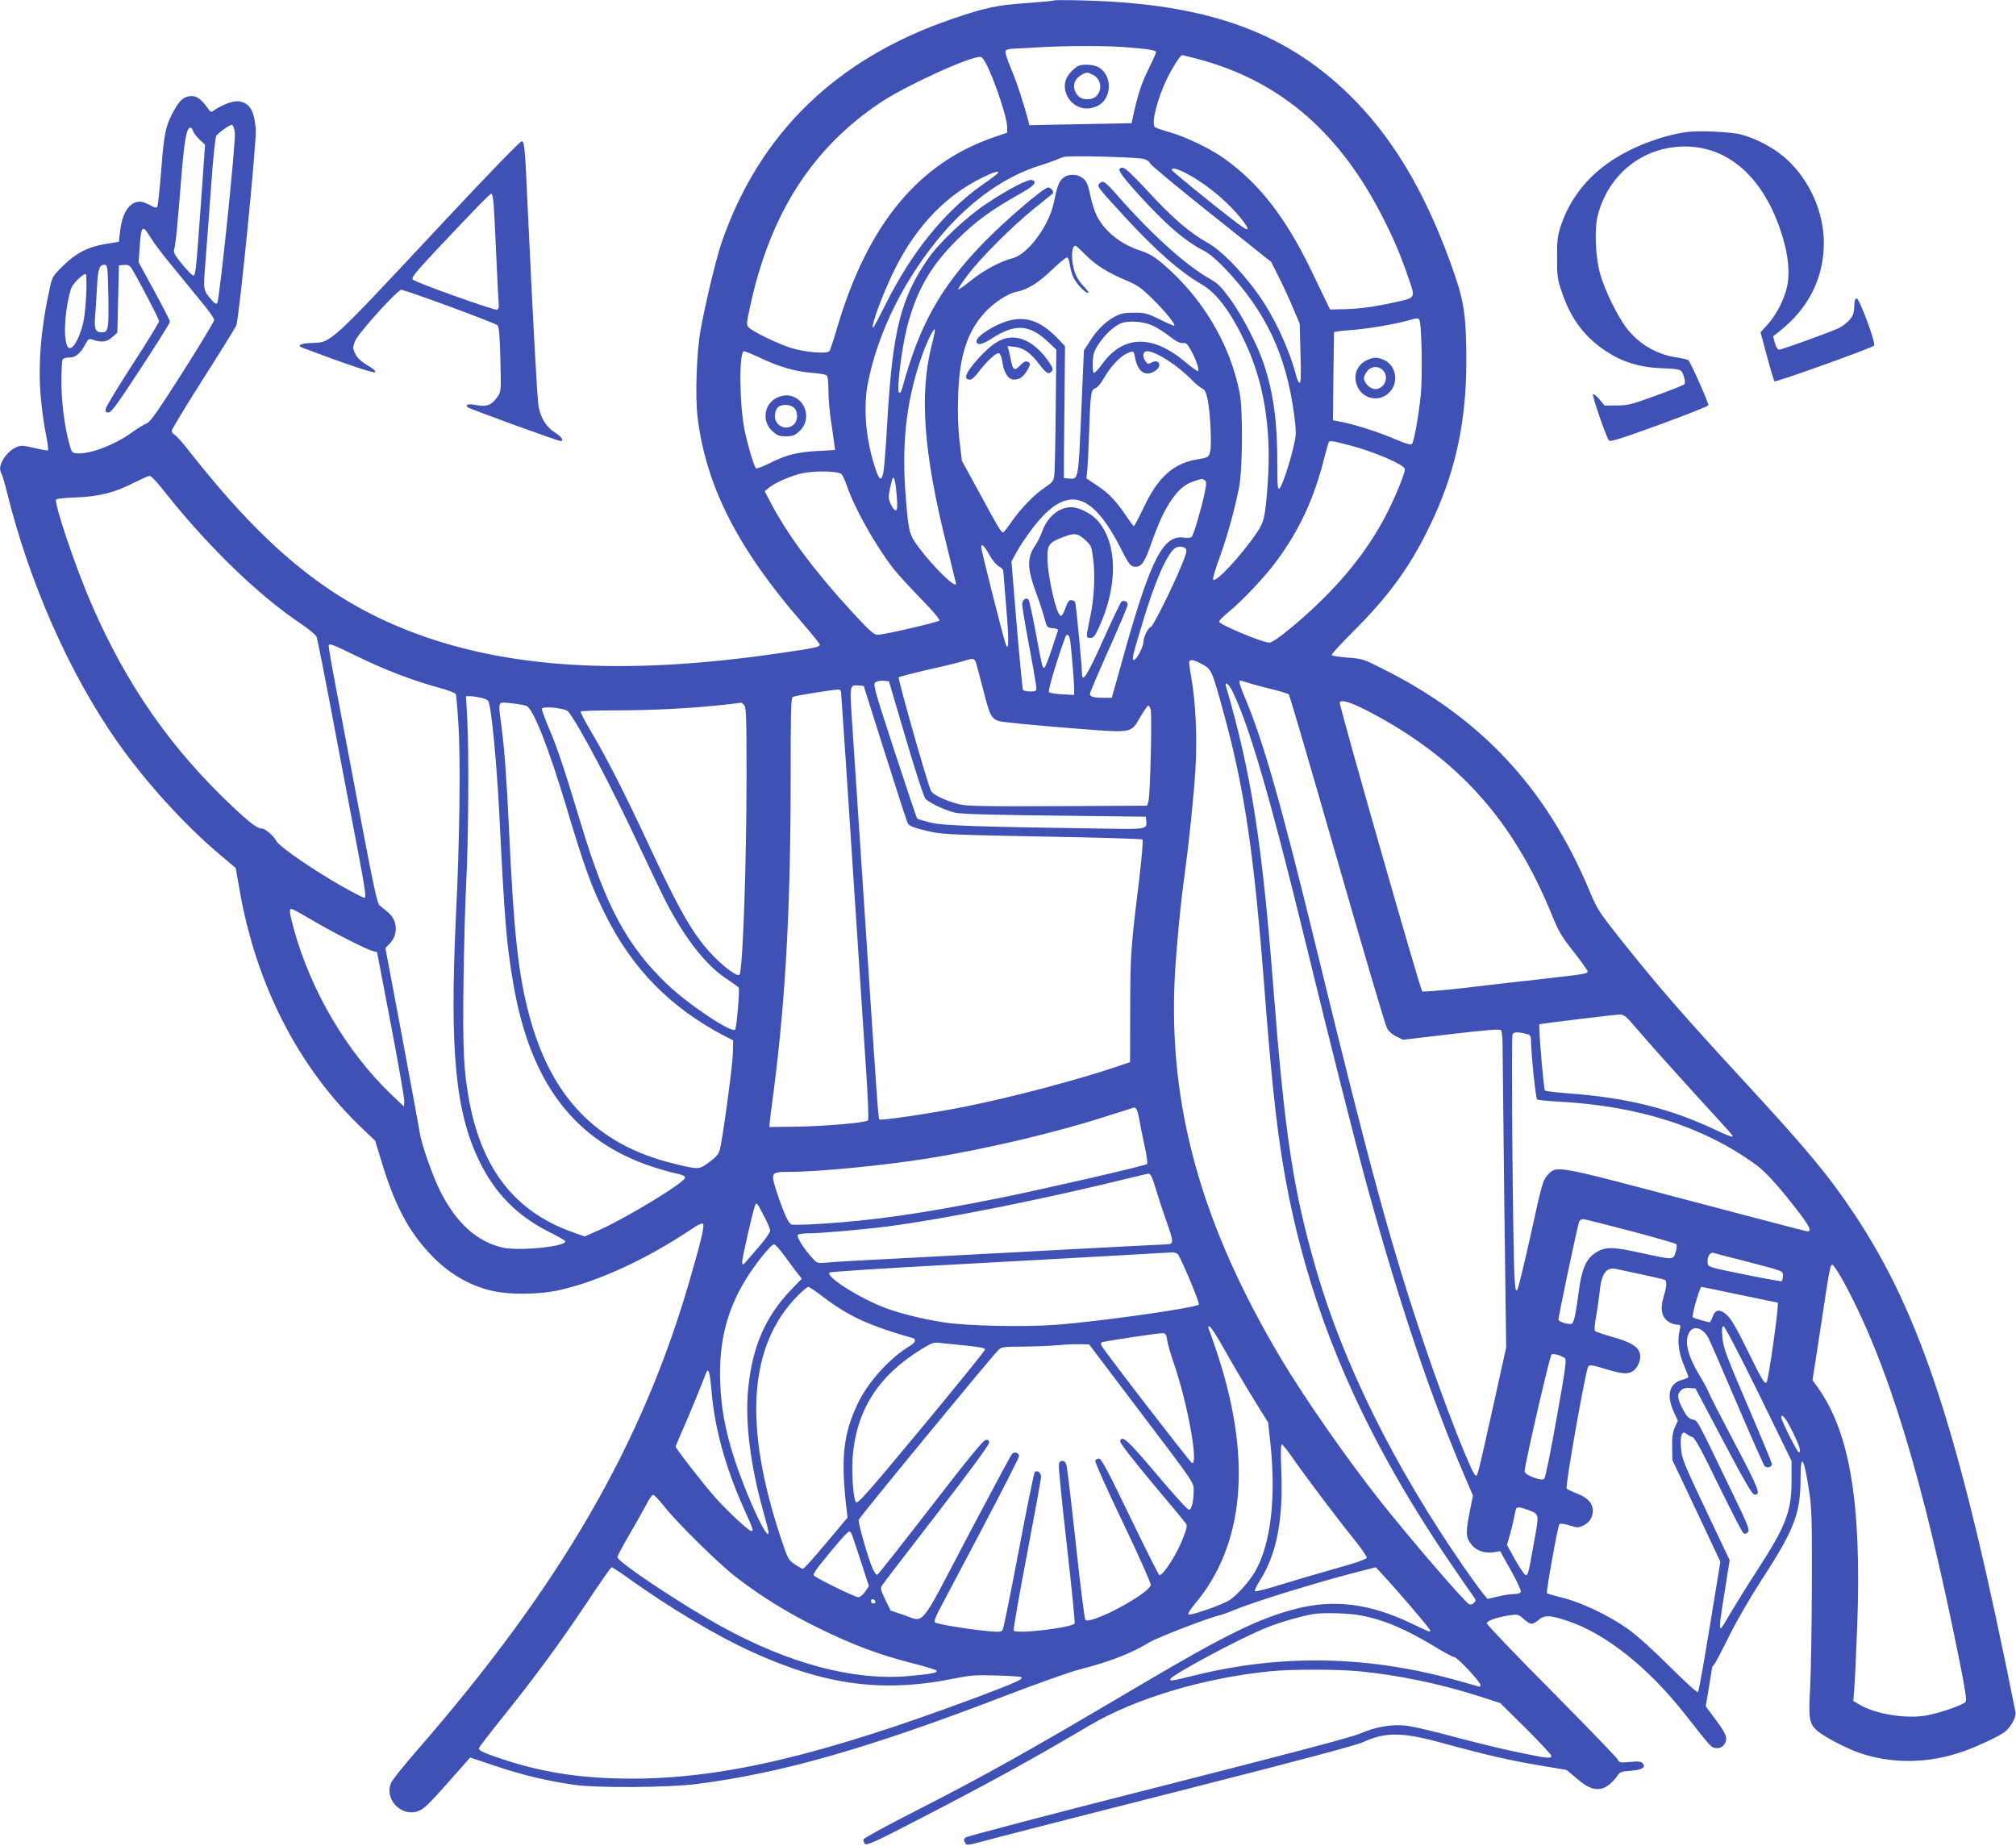 <?xml version="1.0" standalone="no"?>
<!DOCTYPE svg PUBLIC "-//W3C//DTD SVG 20010904//EN"
 "http://www.w3.org/TR/2001/REC-SVG-20010904/DTD/svg10.dtd">
<svg version="1.0" xmlns="http://www.w3.org/2000/svg"
 width="1280pt" height="1172pt" viewBox="0 0 1280 1172"
 preserveAspectRatio="xMidYMid meet">
<g transform="translate(0,1172) scale(0.1,-0.1)"
fill="#3f51b5" stroke="none">
<path d="M6690 11717 c-3 -3 -81 -10 -175 -17 -184 -12 -262 -29 -472 -101
-730 -250 -1217 -721 -1458 -1409 -37 -107 -100 -366 -137 -565 -25 -140 -35
-417 -19 -552 52 -437 256 -837 663 -1305 62 -72 113 -135 113 -141 0 -15 -34
-22 -270 -56 -982 -142 -1730 -95 -2345 146 -512 201 -910 528 -1392 1143 -36
47 -76 91 -87 98 -12 7 -21 19 -21 27 0 8 90 157 200 330 111 174 205 326 210
338 18 41 131 1178 124 1248 -11 119 -38 164 -107 176 -34 5 -106 -21 -160
-59 -16 -11 -21 -10 -35 11 -41 58 -70 81 -104 81 -43 0 -72 -20 -103 -74 -62
-105 -73 -154 -91 -392 -10 -123 -21 -230 -25 -236 -6 -9 -18 -7 -47 10 -22
12 -49 22 -61 22 -68 0 -115 -69 -128 -185 l-8 -70 -80 -13 c-114 -18 -192
-58 -274 -139 -65 -64 -70 -72 -84 -138 -56 -249 -76 -482 -59 -687 7 -78 21
-187 33 -242 11 -54 17 -101 14 -104 -3 -4 -36 2 -73 11 -37 9 -78 17 -92 17
-37 0 -86 -34 -115 -79 -27 -43 -31 -71 -15 -99 5 -9 21 -63 35 -120 142 -574
396 -1148 701 -1583 175 -249 420 -520 642 -708 l109 -92 22 -128 c105 -613
378 -1144 785 -1529 l78 -74 40 -131 c87 -290 182 -464 338 -618 100 -98 216
-166 347 -200 113 -30 312 -30 447 1 247 55 562 201 846 393 33 22 58 33 63
28 11 -11 -7 -93 -79 -341 -301 -1052 -825 -1957 -1741 -3008 -80 -92 -152
-182 -160 -201 -47 -110 77 -227 184 -174 34 16 78 62 258 267 l60 68 165 -55
c166 -56 325 -94 500 -119 145 -20 599 -17 775 6 538 69 1086 225 1955 559
201 77 412 152 470 167 193 49 330 102 449 174 51 31 382 158 441 170 14 3 57
18 97 35 118 49 488 164 743 231 l155 40 40 -43 c96 -103 305 -347 305 -357 0
-14 5 -16 -122 45 -263 125 -488 153 -731 91 -234 -61 -444 -163 -982 -481
-731 -432 -986 -575 -1453 -813 -167 -85 -306 -161 -309 -169 -3 -8 1 -21 8
-29 13 -12 60 10 349 159 449 232 718 380 1080 594 291 171 724 301 1149 343
133 13 415 13 556 0 250 -24 514 -78 770 -160 l130 -42 163 -161 c89 -89 162
-167 162 -174 0 -18 -21 -17 -167 13 -136 27 -264 58 -533 129 -91 24 -194 47
-230 50 -88 9 -189 -9 -285 -51 -56 -24 -440 -125 -1285 -340 -663 -168 -1212
-312 -1220 -320 -11 -11 -12 -18 -3 -32 13 -21 -2 -23 223 37 102 27 646 166
1210 309 661 168 1048 271 1090 290 150 68 251 67 520 -7 270 -74 424 -109
611 -140 l166 -28 65 -55 c69 -58 108 -74 158 -63 31 7 74 43 101 84 13 21 25
25 82 29 72 5 99 21 77 47 -10 12 -27 14 -80 9 -64 -6 -69 -5 -80 17 -7 13
-197 209 -421 436 -225 226 -409 419 -409 427 0 17 69 40 152 52 44 6 51 4 83
-25 43 -38 55 -38 93 -6 39 33 73 32 186 -6 241 -80 514 -298 746 -594 165
-210 165 -210 194 -213 36 -5 66 23 66 61 0 21 -19 55 -65 117 l-65 87 20 119
c11 65 20 122 20 126 0 4 6 13 13 20 7 7 49 87 94 178 48 97 134 246 208 360
207 318 246 420 247 637 0 176 21 147 55 -77 16 -99 18 -183 17 -595 -1 -264
-6 -556 -11 -650 -11 -193 -6 -225 41 -270 40 -37 188 -115 276 -145 207 -70
437 -66 656 11 96 34 238 101 268 128 36 31 68 92 63 120 -351 1760 -597 2522
-1022 3161 -166 249 -291 400 -701 845 -403 437 -542 598 -784 901 -137 173
-148 189 -199 311 -273 650 -687 1095 -1312 1407 -120 61 -129 64 -222 71 -53
4 -99 11 -102 16 -3 5 57 70 133 146 227 226 362 410 487 668 162 331 235 658
235 1050 0 274 -13 371 -71 542 -164 481 -367 838 -633 1112 -419 430 -923
617 -1721 638 -104 3 -192 3 -195 0z m459 -297 c146 -11 191 -19 191 -31 0 -6
-22 -56 -50 -112 -44 -90 -68 -165 -97 -300 l-8 -39 -245 -5 c-135 -2 -281 -5
-325 -6 l-79 -2 -9 35 c-28 106 -73 244 -109 327 -22 51 -37 100 -34 108 3 10
21 15 53 16 26 1 100 5 163 9 178 10 413 11 549 0z m439 -70 c519 -133 900
-450 1177 -982 78 -150 124 -256 176 -408 47 -136 51 -129 -85 -159 -130 -29
-218 -41 -321 -44 l-90 -2 -17 35 c-9 19 -57 118 -106 220 -161 331 -327 545
-547 702 -89 64 -247 140 -350 169 -44 12 -86 27 -92 32 -26 20 16 185 79 312
38 76 83 145 94 145 3 0 40 -9 82 -20z m-1311 -67 c51 -113 115 -309 117 -361
l1 -44 -81 -28 c-484 -165 -806 -556 -1000 -1215 -21 -71 -42 -136 -48 -144
-15 -19 -150 -8 -241 19 -83 26 -247 105 -271 131 -15 17 -15 25 6 121 126
596 394 1017 835 1310 159 105 551 285 628 287 13 1 28 -21 54 -76z m-4786
-404 c8 -54 -98 -1070 -112 -1084 -7 -7 -19 0 -35 20 -55 66 -54 55 -39 250 8
99 24 315 36 480 12 174 26 306 33 314 19 24 89 72 100 68 6 -2 14 -24 17 -48z
m-265 9 c4 -13 23 -37 42 -55 l34 -32 -26 -368 c-31 -431 -34 -463 -49 -462
-7 0 -38 32 -70 71 -45 55 -57 76 -52 92 10 30 21 144 45 445 20 250 34 331
59 331 5 0 13 -10 17 -22z m6037 -177 c20 -7 37 -18 37 -26 0 -7 173 -152 386
-321 l385 -307 49 -97 c27 -54 68 -142 90 -196 l42 -99 5 -187 c4 -134 3 -188
-5 -188 -6 0 -16 19 -22 43 -45 176 -149 396 -257 540 -106 143 -224 260 -306
306 -110 60 -228 162 -379 327 -100 107 -144 149 -160 149 -43 0 -23 -33 100
-169 175 -193 297 -298 418 -359 31 -16 82 -59 134 -114 256 -270 385 -542
436 -920 15 -115 15 -127 -1 -200 -24 -107 -73 -255 -90 -273 -13 -12 -15 8
-15 165 0 259 -25 440 -85 622 -38 117 -136 306 -213 413 -58 79 -79 101 -131
130 -152 86 -367 280 -581 523 -83 95 -97 104 -118 83 -19 -19 -19 -18 155
-208 200 -218 355 -354 495 -435 93 -54 182 -173 272 -363 120 -255 168 -544
146 -882 -16 -227 -22 -259 -71 -331 -98 -145 -270 -329 -277 -295 -2 9 17 72
42 140 49 135 95 302 123 443 23 116 25 493 4 600 -61 311 -236 605 -487 819
-55 47 -88 66 -141 84 -129 41 -235 127 -283 230 -12 25 -28 77 -36 115 -8 39
-19 78 -25 88 -28 53 -112 66 -154 25 -23 -23 -32 -47 -55 -156 -32 -147 -165
-325 -260 -349 -76 -19 -183 -76 -264 -141 -42 -34 -79 -60 -82 -57 -3 2 23
42 58 88 81 109 284 312 423 424 61 49 114 92 119 96 11 10 -11 39 -29 39 -28
0 -279 -215 -415 -356 -269 -279 -402 -517 -510 -913 -8 -30 -15 -40 -22 -33
-16 16 17 280 51 415 60 232 149 389 320 557 112 112 221 191 389 285 99 55
120 79 85 92 -22 9 -152 -58 -288 -149 -128 -84 -302 -248 -373 -351 -172
-250 -224 -455 -257 -1012 -17 -292 -24 -357 -36 -376 -12 -19 -24 0 -48 78
-54 170 -70 366 -42 513 62 328 237 679 479 960 183 212 399 363 617 430 39
12 84 28 100 35 17 8 39 16 50 19 39 10 470 -2 508 -13z m260 -87 c116 -59
245 -161 333 -263 70 -81 85 -116 36 -84 -57 36 -452 355 -452 364 0 16 29 10
83 -17z m-1187 -3 c-3 -5 -49 -40 -103 -77 -237 -169 -446 -426 -610 -756 -41
-82 -76 -148 -79 -148 -21 0 74 251 151 398 134 257 317 444 539 553 78 38
113 48 102 30z m-5378 -412 c18 -30 78 -110 135 -178 56 -69 139 -170 184
-225 46 -55 83 -107 83 -117 0 -9 -90 -159 -200 -332 -161 -252 -206 -317
-229 -325 -15 -6 -56 -30 -90 -55 -110 -81 -273 -143 -355 -135 -29 3 -32 7
-48 68 -29 107 -48 260 -48 388 0 66 3 127 6 136 4 11 19 16 44 16 41 0 73 28
106 92 13 24 20 29 37 23 63 -21 94 -17 128 13 l34 30 5 214 5 213 32 3 c24 2
35 -2 47 -20 38 -59 176 -323 176 -337 0 -8 -76 -133 -170 -277 -93 -144 -170
-271 -170 -283 0 -17 5 -22 22 -19 17 2 67 73 204 283 101 154 183 285 183
292 1 6 -44 94 -99 195 l-100 183 6 85 c10 152 17 159 72 69z m5927 -100 c66
-68 146 -119 256 -165 79 -33 101 -48 173 -118 80 -78 151 -165 142 -173 -2
-3 -44 15 -92 39 -80 39 -94 43 -163 43 -59 0 -85 -5 -119 -23 -62 -33 -114
-83 -160 -155 l-40 -62 -17 -395 c-19 -433 -17 -424 -80 -418 l-30 3 0 115 c1
63 2 252 4 419 l3 303 -29 31 c-114 124 -208 162 -325 132 -87 -22 -208 -98
-208 -131 0 -29 35 -23 94 15 150 98 241 93 360 -19 l53 -50 -4 -378 c-2 -207
-6 -396 -9 -418 -4 -37 -11 -46 -57 -77 -69 -45 -156 -135 -214 -219 -26 -38
-50 -68 -54 -68 -13 0 -29 27 -145 241 l-117 214 -14 120 c-10 80 -13 175 -10
285 7 254 56 410 167 533 54 61 149 124 199 133 71 13 145 58 231 142 47 45
90 80 96 78 6 -2 14 -25 17 -50 4 -26 14 -61 23 -79 21 -41 74 -97 92 -97 8 0
-4 18 -26 41 -25 24 -47 60 -58 91 -25 75 -22 168 4 168 4 0 30 -23 57 -51z
m-6197 -273 c3 -210 0 -226 -43 -226 -39 0 -48 23 -41 103 3 39 9 124 12 187
6 119 17 145 54 138 13 -3 15 -34 18 -202z m-141 6 c-5 -95 -13 -158 -27 -203
-33 -108 -76 -159 -95 -111 -24 62 -12 237 26 359 10 31 72 93 93 93 5 0 7
-55 3 -138z m8466 -156 c14 -35 19 -358 8 -471 -14 -137 -43 -301 -57 -315 -6
-6 -44 5 -99 29 -107 46 -256 94 -341 111 l-61 12 3 276 c2 153 4 280 4 283 0
3 46 9 101 13 105 7 277 36 364 60 65 19 72 19 78 2z m-1691 -35 c26 -12 74
-43 105 -67 40 -31 65 -44 83 -42 21 3 29 -5 52 -47 32 -57 54 -122 45 -131
-3 -3 -39 22 -79 56 -211 178 -395 174 -530 -11 -23 -33 -47 -58 -53 -56 -6 3
-9 31 -7 68 3 54 9 72 39 117 40 59 92 108 137 128 46 21 151 14 208 -15z
m-1407 -125 c-78 -307 -51 -678 91 -1249 35 -142 64 -260 64 -262 0 -35 -138
99 -234 226 -64 86 -67 98 -85 322 -27 325 1 595 90 862 36 109 85 213 95 203
2 -3 -7 -48 -21 -102z m-1084 -80 c116 -55 220 -85 324 -93 44 -3 86 -10 93
-16 8 -6 12 -39 12 -96 0 -47 7 -131 15 -186 8 -55 18 -121 21 -146 l6 -46
-108 -6 c-132 -7 -204 -25 -308 -78 -44 -22 -83 -36 -86 -32 -13 14 -51 140
-71 235 -35 164 -38 508 -5 508 7 0 56 -20 107 -44z m2375 7 c17 -95 67 -128
129 -87 46 30 25 78 -22 53 -22 -12 -27 -11 -39 6 -23 31 -18 65 9 65 56 0
198 -92 287 -185 19 -20 47 -43 61 -50 21 -11 27 -25 38 -80 17 -93 25 -283
14 -324 -9 -34 -11 -35 -79 -47 -153 -25 -250 -111 -342 -305 -31 -66 -60
-119 -63 -119 -3 0 -23 26 -44 58 -65 97 -114 150 -187 198 l-70 47 6 61 c3
34 8 138 11 231 8 246 12 272 38 279 13 4 36 30 57 67 40 70 101 136 145 155
42 19 43 18 51 -23z m1355 -558 c159 -40 359 -126 359 -154 0 -25 -54 -159
-105 -262 -99 -198 -228 -373 -404 -550 -137 -138 -321 -289 -351 -289 -44 0
-320 115 -320 134 0 6 28 34 61 61 86 70 231 224 301 319 148 199 243 403 308
666 12 46 24 88 26 92 8 12 20 10 125 -17z m-3217 -186 c7 -8 23 -43 35 -79
51 -144 173 -361 289 -515 26 -33 105 -120 176 -193 80 -82 126 -136 120 -142
-12 -11 -351 -90 -391 -90 -25 0 -48 21 -164 146 -235 256 -404 482 -510 682
l-44 83 25 21 c38 32 140 77 211 93 81 18 234 15 253 -6z m-4314 -92 c283
-359 603 -671 882 -858 49 -33 93 -70 98 -82 5 -12 55 -263 110 -557 56 -294
123 -652 151 -795 47 -249 55 -305 44 -305 -12 0 -129 63 -217 116 -172 104
-328 215 -343 244 -18 34 -71 80 -93 80 -28 0 -72 33 -182 136 -394 370 -676
775 -897 1284 -105 241 -244 654 -226 670 4 4 62 10 128 12 145 6 245 31 365
93 47 23 92 44 100 44 8 1 44 -36 80 -82z m4664 -49 c5 -71 3 -88 -7 -88 -8 0
-22 17 -31 39 -16 34 -16 46 -6 97 7 33 15 63 18 68 9 16 19 -26 26 -116z
m1955 103 c12 -8 12 -20 -2 -88 -21 -97 -67 -254 -80 -270 -6 -8 -24 -10 -52
-6 -127 17 -205 -131 -365 -692 -37 -132 -73 -259 -79 -282 l-12 -43 -54 0
c-62 0 -85 7 -85 25 0 8 54 134 120 282 66 147 120 275 120 284 0 19 -21 30
-39 20 -6 -4 -58 -113 -116 -242 -99 -222 -134 -279 -135 -217 -2 67 -38 446
-44 456 -4 7 -16 12 -26 12 -13 0 -23 -14 -35 -50 -9 -27 -22 -50 -29 -50 -28
0 -85 251 -86 372 0 79 11 94 97 127 75 29 94 27 142 -16 40 -37 42 -41 52
-123 13 -100 6 -246 -17 -357 -30 -142 -30 -143 -2 -143 21 0 30 11 56 68 121
264 118 532 -9 677 -39 44 -119 85 -167 85 -77 0 -149 -59 -183 -149 -11 -31
-31 -72 -45 -92 -54 -79 -53 -145 3 -299 20 -52 43 -124 53 -160 17 -64 18
-65 55 -68 23 -2 35 -8 32 -15 -2 -7 -21 -63 -41 -124 -21 -62 -41 -113 -46
-113 -12 0 -14 10 -55 230 -20 107 -40 199 -45 204 -16 16 -40 -3 -40 -31 0
-15 20 -136 45 -268 25 -132 45 -250 45 -262 0 -20 -5 -23 -39 -23 -22 0 -43
5 -46 10 -3 6 -21 191 -40 413 l-33 402 34 63 c19 34 62 98 95 142 218 288
379 250 573 -137 36 -72 52 -94 71 -99 46 -11 69 16 110 133 53 149 88 225
135 292 47 67 87 99 144 117 51 16 48 16 65 5z m-1368 -472 c19 -35 46 -67 61
-75 16 -8 28 -20 28 -27 0 -6 9 -113 19 -237 19 -218 16 -293 -7 -219 -20 64
-152 586 -152 603 0 30 16 16 51 -45z m1248 37 c9 -10 2 -36 -30 -112 -53
-130 -180 -384 -191 -384 -15 0 -48 -64 -48 -94 0 -32 -44 -116 -61 -116 -14
0 -7 32 53 229 79 265 154 438 206 479 21 16 57 15 71 -2z m-735 -578 c8 -50
26 -271 26 -313 l0 -37 -75 4 c-41 2 -79 8 -85 14 -8 8 53 213 105 352 8 23
24 12 29 -20z m-4522 -107 c176 -86 353 -153 515 -197 56 -15 104 -33 107 -41
3 -7 11 -98 17 -201 14 -218 7 -739 -16 -1207 -41 -858 -3 -1248 150 -1560 99
-203 241 -346 443 -447 56 -28 102 -54 102 -59 0 -34 -299 -63 -401 -39 -163
38 -295 159 -395 360 -48 95 -120 302 -129 370 -4 25 -54 298 -112 608 l-106
563 27 28 c55 57 51 145 -7 196 -19 16 -44 37 -55 45 -17 13 -36 101 -128 585
-59 314 -128 680 -154 815 -26 135 -45 248 -43 253 7 13 20 8 185 -72z m3932
-63 c8 -29 28 -106 45 -171 34 -138 48 -163 98 -176 21 -6 208 -24 416 -41
441 -35 413 -40 478 70 23 39 45 70 50 70 5 0 12 -12 15 -26 9 -37 -3 -542
-14 -579 l-8 -30 -569 -3 c-487 -2 -578 0 -629 13 -81 21 -162 59 -174 82 -22
41 -213 716 -206 723 5 4 90 26 189 49 99 22 201 47 225 55 67 21 68 20 84
-36z m1431 14 c57 -31 61 -40 134 -307 133 -484 194 -897 261 -1775 49 -640
87 -966 151 -1285 165 -819 493 -1560 1053 -2375 54 -80 108 -157 120 -173 18
-25 19 -29 4 -43 -10 -11 -21 -13 -31 -8 -32 18 -367 407 -560 650 -215 272
-482 654 -634 909 -506 850 -716 1605 -674 2424 10 183 37 470 62 644 26 191
60 512 69 673 12 196 2 418 -25 575 -8 46 -15 92 -15 102 0 24 27 21 85 -11z
m-1884 -470 c61 -207 114 -371 125 -383 23 -26 125 -74 190 -89 35 -8 241 -14
630 -18 l579 -7 3 -25 c5 -54 2 -55 -240 -51 -843 12 -1052 19 -1131 39 -43
11 -80 22 -84 25 -3 4 -68 197 -144 429 -128 392 -137 424 -121 436 9 7 32 12
51 10 l35 -3 107 -363z m2190 348 c35 -10 102 -28 148 -39 46 -11 89 -25 94
-30 5 -5 143 -476 307 -1048 164 -571 306 -1053 316 -1070 10 -20 34 -41 59
-53 l43 -21 307 36 c248 29 310 33 316 23 5 -7 9 -47 9 -88 0 -41 5 -491 11
-1000 l12 -925 -82 -370 c-98 -441 -99 -447 -112 -443 -23 8 -193 441 -319
813 -216 639 -348 1122 -691 2530 -227 931 -340 1326 -458 1604 -28 67 -38
101 -27 101 2 0 32 -9 67 -20z m-120 -41 c104 -206 235 -649 454 -1544 179
-733 333 -1342 405 -1605 209 -759 405 -1341 625 -1855 l47 -110 -23 -115
c-24 -126 -22 -153 16 -199 32 -37 82 -54 137 -46 l43 7 68 -122 c38 -67 66
-128 63 -136 -3 -9 -20 -14 -43 -14 -21 0 -67 -7 -103 -16 l-65 -15 -28 33
c-15 18 -70 94 -122 168 -440 635 -764 1287 -939 1892 -145 500 -199 857 -271
1786 -72 928 -141 1366 -301 1915 -10 33 16 17 37 -24z m-2201 -404 c75 -237
139 -436 144 -443 11 -18 46 -30 147 -53 76 -16 161 -20 710 -30 343 -6 628
-14 633 -19 5 -5 -5 -117 -22 -262 -52 -423 -56 -471 -56 -817 l-1 -334 -70
-24 c-252 -86 -674 -198 -974 -258 -213 -43 -538 -91 -548 -82 -6 7 -15 127
-62 842 -12 176 -39 592 -61 925 -22 333 -45 687 -52 788 -13 202 -13 205 46
200 l30 -3 136 -430z m-280 392 c0 -6 5 -72 10 -146 6 -75 28 -413 50 -751 46
-700 72 -1096 100 -1520 12 -182 16 -298 11 -303 -15 -15 -270 -37 -456 -40
l-170 -2 2 30 c2 17 14 116 28 220 73 570 105 1156 105 1968 0 417 2 509 14
513 27 10 281 50 294 46 6 -2 12 -9 12 -15z m-2286 -37 c21 -4 42 -14 46 -20
19 -31 53 -382 70 -715 33 -666 45 -819 86 -1062 106 -644 389 -1018 891
-1182 49 -16 114 -34 146 -41 38 -7 57 -16 57 -26 0 -30 -370 -255 -547 -334
l-91 -40 -84 30 c-356 129 -564 393 -647 821 -37 195 -44 335 -38 772 3 227
11 507 17 622 14 261 18 829 7 1033 l-8 152 28 0 c15 0 46 -5 67 -10z m5646
-92 c558 -294 910 -687 1155 -1291 41 -101 61 -135 137 -230 48 -62 88 -117
88 -124 0 -15 -13 -17 -285 -48 -121 -13 -341 -38 -488 -56 -148 -17 -273 -27
-277 -23 -14 15 -531 1825 -524 1835 12 20 78 -2 194 -63z m-5356 40 c44 -24
138 -262 252 -641 115 -386 162 -513 250 -689 172 -342 412 -586 754 -765 l55
-28 -2 -83 c-2 -82 -65 -545 -83 -612 -7 -27 -24 -47 -67 -78 -66 -49 -64 -49
-234 -7 -480 119 -771 420 -909 940 -70 262 -98 522 -130 1215 -13 277 -26
460 -45 610 -23 178 -29 164 63 155 42 -4 85 -12 96 -17z m1380 6 c14 -14 16
-68 16 -442 0 -558 -24 -1250 -45 -1270 -13 -13 -83 36 -155 108 -131 131
-218 280 -425 725 -146 313 -263 544 -359 705 -41 69 -72 128 -69 133 2 4 103
7 225 7 227 0 477 13 678 35 63 7 116 13 117 14 1 0 9 -6 17 -15z m-1116 -42
c73 -93 273 -474 452 -857 67 -143 146 -307 176 -365 122 -231 253 -395 384
-479 35 -23 67 -46 70 -51 8 -13 -13 -257 -23 -267 -24 -23 -302 164 -434 291
-252 242 -387 493 -543 1011 -105 347 -152 489 -201 603 -27 64 -49 123 -49
131 0 21 150 6 168 -17z m-1634 -1319 c125 -75 344 -187 391 -200 l29 -8 88
-460 c48 -253 87 -473 85 -490 l-2 -30 -79 75 c-284 271 -513 660 -621 1054
-27 99 -30 126 -15 126 6 0 61 -30 124 -67z m8375 -645 c21 -24 87 -99 147
-168 60 -68 190 -212 288 -320 232 -253 220 -239 214 -246 -3 -3 -48 15 -100
40 -293 139 -570 208 -947 235 -74 6 -137 13 -142 18 -8 8 -42 413 -35 420 3
4 468 60 509 62 21 1 38 -9 66 -41z m-646 -85 c9 -2 17 -14 17 -26 2 -106 30
-381 40 -387 6 -4 68 -10 137 -14 507 -27 923 -160 1255 -403 64 -47 159 -154
281 -315 65 -87 73 -114 30 -103 -16 3 -361 94 -768 201 -827 219 -812 216
-870 153 -29 -32 -36 -56 -105 -373 -41 -186 -80 -345 -86 -354 -10 -13 -13 2
-18 78 -10 163 -22 1524 -13 1543 8 17 37 17 100 0z m-2485 -480 c5 -10 12
-38 16 -63 4 -25 18 -96 32 -159 14 -62 22 -117 17 -121 -11 -11 -660 -160
-938 -216 -487 -98 -798 -143 -1142 -164 -89 -6 -169 -7 -178 -4 -20 8 -54 84
-95 212 -38 118 -35 122 79 122 184 0 605 41 886 86 359 58 795 160 1117 263
101 32 186 59 190 60 4 0 11 -7 16 -16z m89 -415 c6 -7 20 -47 32 -88 12 -41
42 -133 67 -204 48 -135 48 -145 -1 -146 -11 0 -441 -22 -955 -50 -514 -27
-982 -52 -1040 -55 -58 -3 -131 -8 -163 -11 -57 -5 -59 -5 -93 33 -49 53 -97
130 -89 143 3 5 34 10 68 10 77 0 353 24 512 45 358 47 975 170 1540 309 55
13 103 25 106 25 4 1 11 -5 16 -11z m-2458 -255 c23 -43 41 -86 41 -96 0 -10
-28 -51 -62 -91 -35 -40 -74 -85 -88 -102 -23 -26 -25 -27 -28 -9 -3 19 73
349 84 367 9 14 12 10 53 -69z m5503 -98 c155 -41 286 -79 290 -83 6 -6 5 -26
-3 -51 -15 -51 -13 -51 -222 -5 -182 40 -227 40 -289 -1 -58 -38 -86 -104
-104 -243 -18 -138 -29 -191 -42 -204 -11 -11 -77 6 -87 22 -4 7 113 561 131
623 3 9 14 17 25 17 10 0 146 -34 301 -75z m-5368 -162 c31 -43 67 -92 81
-109 l26 -32 -66 -68 c-165 -171 -250 -366 -275 -635 -20 -206 14 -480 95
-770 19 -68 35 -130 35 -137 0 -74 -145 240 -220 475 -54 168 -81 313 -87 468
-11 254 39 461 160 659 61 100 162 226 182 226 7 0 38 -35 69 -77z m2494 15
c22 -27 141 -313 134 -320 -22 -22 -631 -108 -911 -129 -204 -15 -567 -7 -711
16 -125 19 -278 57 -363 89 -169 63 -386 201 -360 227 5 5 344 27 754 49 409
22 890 49 1069 59 179 10 337 19 351 20 15 0 31 -5 37 -11z m3577 -38 c277
-72 265 -67 265 -100 0 -16 -4 -31 -8 -34 -4 -2 -111 17 -237 43 -228 46 -230
47 -233 73 -4 37 15 70 36 64 9 -3 89 -24 177 -46z m653 -142 c279 -515 499
-1237 732 -2397 38 -188 48 -256 40 -266 -16 -19 -162 -70 -244 -85 -132 -25
-333 8 -435 71 l-34 20 6 77 c4 42 12 224 19 403 28 765 -45 1215 -244 1501
l-40 56 47 304 c64 423 65 428 80 428 6 0 40 -51 73 -112z m-1284 51 c76 -16
143 -32 147 -35 13 -8 11 -43 -6 -98 -28 -91 -15 -146 42 -175 12 -6 31 -11
43 -11 20 0 22 -3 14 -37 -15 -66 -6 -140 26 -216 16 -39 30 -75 30 -79 0 -4
-18 -12 -39 -18 -82 -22 -102 -95 -55 -201 l27 -59 -19 -42 c-14 -32 -19 -63
-17 -125 l1 -82 153 -323 152 -323 -67 -410 c-37 -225 -70 -413 -75 -418 -5
-5 -87 70 -182 165 -107 107 -209 198 -264 237 -123 86 -288 165 -409 196 -55
14 -102 27 -104 30 -7 7 69 428 79 439 5 5 31 2 63 -8 51 -16 57 -16 89 -1 39
18 60 52 60 95 0 46 -33 82 -98 107 -32 13 -63 27 -68 32 -11 11 121 755 137
776 9 11 27 9 106 -15 109 -34 146 -36 179 -14 30 21 51 71 44 106 -9 47 -51
74 -168 108 -60 17 -114 35 -118 40 -5 4 -2 45 7 91 8 46 18 116 22 154 11
119 42 162 104 149 14 -3 88 -19 164 -35z m-5205 -137 c166 -127 292 -186 579
-268 21 -6 13 -29 -18 -47 -131 -78 -269 -230 -336 -372 -91 -193 -107 -347
-68 -675 l5 -45 -136 -162 c-75 -90 -141 -163 -147 -163 -5 0 -29 13 -52 29
-41 28 -45 35 -89 169 -238 716 -203 1220 107 1535 31 31 62 57 68 57 6 0 45
-26 87 -58z m5826 8 c132 -27 241 -50 242 -50 11 0 -58 -494 -71 -507 -12 -12
-31 20 -119 200 -64 131 -105 203 -129 225 -46 44 -78 41 -94 -8 -7 -19 -16
-35 -20 -35 -12 1 -97 26 -106 31 -10 6 44 194 55 194 2 0 110 -22 242 -50z
m-3268 -353 c45 -80 125 -216 178 -302 l97 -157 14 -131 c37 -349 2 -641 -97
-814 -36 -63 -118 -154 -163 -182 -49 -31 -254 -102 -261 -90 -4 5 14 33 38
62 324 381 370 942 133 1632 -18 55 -37 108 -42 119 -5 14 -3 18 7 14 8 -2 51
-70 96 -151z m3389 -274 l209 -428 0 -125 c0 -198 -36 -289 -225 -580 -59 -91
-131 -207 -161 -258 -29 -51 -56 -95 -61 -98 -14 -9 -10 33 23 236 l31 195
-152 320 c-141 298 -152 325 -157 392 -7 83 6 115 36 89 9 -7 25 -16 37 -20
15 -5 58 -82 164 -302 80 -162 150 -300 158 -306 10 -9 17 -7 29 4 14 15 5 38
-105 265 -229 475 -212 442 -246 451 -23 6 -37 20 -57 57 -39 74 -43 101 -19
125 15 15 31 20 58 18 l37 -3 177 -335 c129 -244 182 -336 196 -338 46 -7 30
34 -127 331 -87 166 -162 312 -165 323 -4 12 -29 59 -57 105 -72 120 -94 206
-67 264 25 55 91 38 127 -33 10 -20 92 -208 181 -417 89 -209 168 -386 174
-393 15 -15 46 -6 46 13 0 8 -69 175 -154 372 -137 319 -154 366 -160 431 -5
57 -3 72 7 72 8 0 101 -179 223 -427z m-3755 337 c4 -25 21 -85 38 -134 89
-251 163 -658 119 -644 -12 4 -563 719 -575 746 -3 7 -3 16 0 19 8 7 364 61
392 59 16 -1 21 -11 26 -46z m-1266 -34 c74 -7 110 -15 110 -23 0 -7 -182
-231 -404 -499 -355 -427 -406 -485 -417 -470 -17 23 -28 190 -20 290 25 296
163 512 436 680 72 44 77 46 130 39 30 -3 105 -11 165 -17z m1102 -430 c328
-432 333 -439 332 -485 -1 -76 -13 -126 -30 -126 -9 0 -101 101 -205 225 -185
219 -223 254 -232 209 -2 -10 82 -117 200 -259 112 -133 209 -250 216 -260 11
-15 9 -28 -13 -86 -39 -105 -127 -244 -154 -244 -4 0 -88 167 -186 370 -141
292 -182 370 -197 370 -10 0 -21 -6 -24 -14 -3 -8 76 -185 177 -395 103 -216
179 -387 176 -395 -24 -62 -385 -253 -416 -220 -5 5 -32 220 -60 479 -28 259
-55 484 -59 500 -5 21 -14 30 -27 30 -15 0 -21 -8 -22 -30 -2 -16 21 -246 51
-510 30 -263 52 -485 49 -491 -10 -27 -372 -70 -387 -46 -3 6 34 222 84 481
49 258 90 481 90 496 0 26 -25 44 -40 29 -5 -5 -50 -225 -100 -489 -50 -264
-96 -491 -101 -504 -9 -23 -12 -23 -92 -17 -115 10 -330 45 -341 56 -6 6 3 32
21 67 17 32 139 264 272 515 133 252 241 464 241 473 0 22 -29 31 -45 14 -7
-8 -135 -247 -285 -531 -310 -591 -266 -537 -405 -490 l-80 27 -34 69 c-29 60
-32 72 -21 90 7 12 163 215 347 453 201 260 333 440 333 453 0 16 -5 21 -22
18 -16 -2 -117 -126 -350 -428 -181 -234 -333 -427 -338 -428 -6 -2 -19 16
-30 41 -27 60 -92 287 -88 308 3 15 825 1014 885 1076 21 22 31 23 165 24 79
1 177 5 218 9 41 4 102 7 135 6 l60 -1 332 -439z m2690 350 c10 -9 -1 -88 -54
-381 -36 -204 -71 -376 -78 -383 -16 -18 -125 23 -125 47 0 40 160 735 171
742 13 8 67 -8 86 -25z m-5419 -211 c20 -236 88 -480 206 -745 59 -131 62
-140 46 -140 -16 0 -148 123 -227 211 -70 78 -253 313 -253 325 0 3 23 58 51
122 43 98 104 246 140 340 17 45 25 19 37 -113z m6859 -246 c47 -92 62 -139
44 -139 -10 0 -111 200 -111 221 0 30 30 -6 67 -82z m-3176 -166 c76 -111 302
-410 398 -528 44 -55 80 -107 79 -114 -2 -10 -70 -34 -208 -72 -113 -32 -270
-78 -350 -103 -79 -25 -148 -42 -152 -38 -4 4 10 34 31 67 107 169 149 385
136 698 -4 104 -3 167 3 167 5 0 34 -35 63 -77z m-3985 -315 c82 -105 343
-362 454 -448 163 -126 328 -228 525 -325 219 -108 388 -171 600 -225 82 -20
151 -42 152 -47 5 -14 -37 -21 -179 -34 -351 -30 -759 79 -1193 318 -255 141
-655 408 -655 437 0 7 33 70 74 140 41 70 89 156 108 191 18 36 38 65 45 65 7
0 38 -33 69 -72z m5486 -24 c73 -28 71 -21 38 -204 -37 -208 -38 -210 -53
-210 -6 0 -36 43 -66 96 l-53 96 15 52 c9 28 21 78 28 111 6 33 13 63 16 68 7
11 29 8 75 -9z m-4290 -165 c5 -13 30 -90 57 -171 l48 -148 -24 -35 c-14 -20
-32 -35 -44 -35 -21 0 -274 124 -283 139 -4 5 15 36 41 68 125 155 177 213
187 210 6 -2 14 -15 18 -28z m-1439 -257 c279 -200 570 -374 805 -481 464
-211 831 -259 1282 -167 99 20 135 23 260 19 80 -2 151 -7 159 -9 31 -10 -20
-33 -289 -134 -983 -366 -1598 -511 -2175 -512 -303 0 -543 34 -792 113 -137
44 -183 64 -183 79 0 5 66 92 147 192 211 263 364 471 537 730 83 126 155 228
159 228 5 0 46 -26 90 -58z m1585 -160 c2 -7 -3 -12 -12 -12 -9 0 -16 7 -16
16 0 17 22 14 28 -4z m3082 -88 c147 -27 294 -90 481 -205 53 -32 103 -59 112
-59 19 0 167 -158 167 -178 0 -8 -6 -12 -12 -9 -7 2 -62 18 -123 35 -571 161
-1121 173 -1678 36 -151 -37 -157 -38 -157 -25 0 23 450 264 615 329 88 35
218 72 295 85 62 10 225 6 300 -9z"/>
<path d="M6850 11303 c-23 -9 -60 -45 -76 -75 -31 -60 -6 -139 58 -178 40 -24
88 -25 135 -3 96 45 98 199 4 248 -29 15 -91 19 -121 8z m89 -58 c40 -20 57
-66 41 -105 -15 -37 -37 -50 -84 -50 -67 0 -103 92 -53 137 21 19 42 30 60 32
4 1 21 -6 36 -14z"/>
<path d="M6378 9570 c-49 -15 -96 -50 -159 -118 -89 -97 -107 -142 -59 -142
10 0 33 20 53 48 51 68 113 126 130 119 8 -3 17 -26 21 -54 8 -66 38 -113 72
-113 36 0 59 15 83 54 25 41 26 52 4 60 -12 5 -26 -3 -46 -24 -34 -36 -46 -31
-57 27 -4 21 -11 51 -15 67 l-8 29 46 -5 c57 -7 102 -39 158 -114 43 -56 58
-64 78 -40 8 10 5 22 -15 52 -84 126 -190 183 -286 154z"/>
<path d="M8684 9436 c-69 -30 -96 -100 -66 -169 42 -95 168 -103 222 -14 40
65 13 154 -55 183 -42 17 -61 17 -101 0z m96 -66 c43 -43 11 -120 -49 -120
-32 0 -71 39 -71 70 0 10 9 29 21 44 25 32 70 35 99 6z"/>
<path d="M4923 9190 c-75 -45 -84 -148 -19 -207 30 -28 43 -33 86 -33 43 0 56
5 86 33 87 80 32 227 -86 227 -19 0 -49 -9 -67 -20z m115 -56 c29 -20 31 -83
2 -109 -47 -43 -120 -10 -120 53 0 20 7 44 17 54 20 22 71 24 101 2z"/>
<path d="M10696 10880 c-157 -25 -338 -95 -467 -182 -152 -102 -258 -237 -316
-403 -24 -71 -27 -94 -27 -210 0 -121 2 -137 32 -224 58 -169 145 -283 281
-372 100 -66 208 -100 336 -106 140 -6 142 -6 156 -53 8 -25 9 -44 3 -50 -5
-5 -85 -37 -179 -71 -153 -56 -178 -63 -248 -63 l-79 -1 -33 40 c-19 22 -37
36 -41 32 -7 -7 83 -269 101 -293 8 -11 71 9 319 99 170 62 311 118 313 124 4
10 -111 269 -127 286 -4 4 -38 12 -76 18 -126 18 -244 88 -321 192 -57 77
-135 237 -163 337 -30 105 -38 283 -16 370 67 265 288 440 556 440 284 -1 510
-211 619 -577 34 -112 44 -215 31 -295 -15 -86 -66 -190 -126 -257 l-46 -51
41 -152 c22 -83 44 -155 48 -159 8 -7 617 211 632 227 13 13 -93 299 -110 299
-9 0 -14 -12 -15 -30 -2 -63 -5 -74 -30 -105 -15 -17 -44 -40 -65 -51 -48 -24
-365 -139 -384 -139 -8 0 -19 18 -26 42 l-11 43 43 34 c183 145 278 337 279
556 0 199 -89 399 -237 535 -73 67 -190 130 -288 156 -72 18 -277 27 -359 14z"/>
<path d="M2789 10282 c-694 -743 -686 -736 -803 -739 -75 -2 -105 -16 -65 -31
278 -105 452 -163 460 -155 7 7 -10 22 -48 44 -41 24 -64 46 -77 72 -17 36
-17 41 -2 81 18 48 269 326 294 326 24 0 596 -210 610 -225 11 -9 15 -64 19
-216 5 -203 5 -204 -19 -239 -35 -51 -69 -65 -132 -52 -52 11 -78 3 -54 -15
15 -11 570 -213 587 -213 25 0 7 27 -37 55 -53 34 -87 88 -102 161 -9 43 -36
547 -70 1274 -16 364 -20 408 -36 414 -8 3 -198 -192 -525 -542z m345 146 c3
-35 10 -175 16 -313 6 -137 13 -274 15 -303 4 -40 2 -54 -9 -58 -17 -6 -514
171 -535 191 -11 11 13 41 149 187 253 268 340 358 350 358 5 0 11 -28 14 -62z"/>
</g>
</svg>
